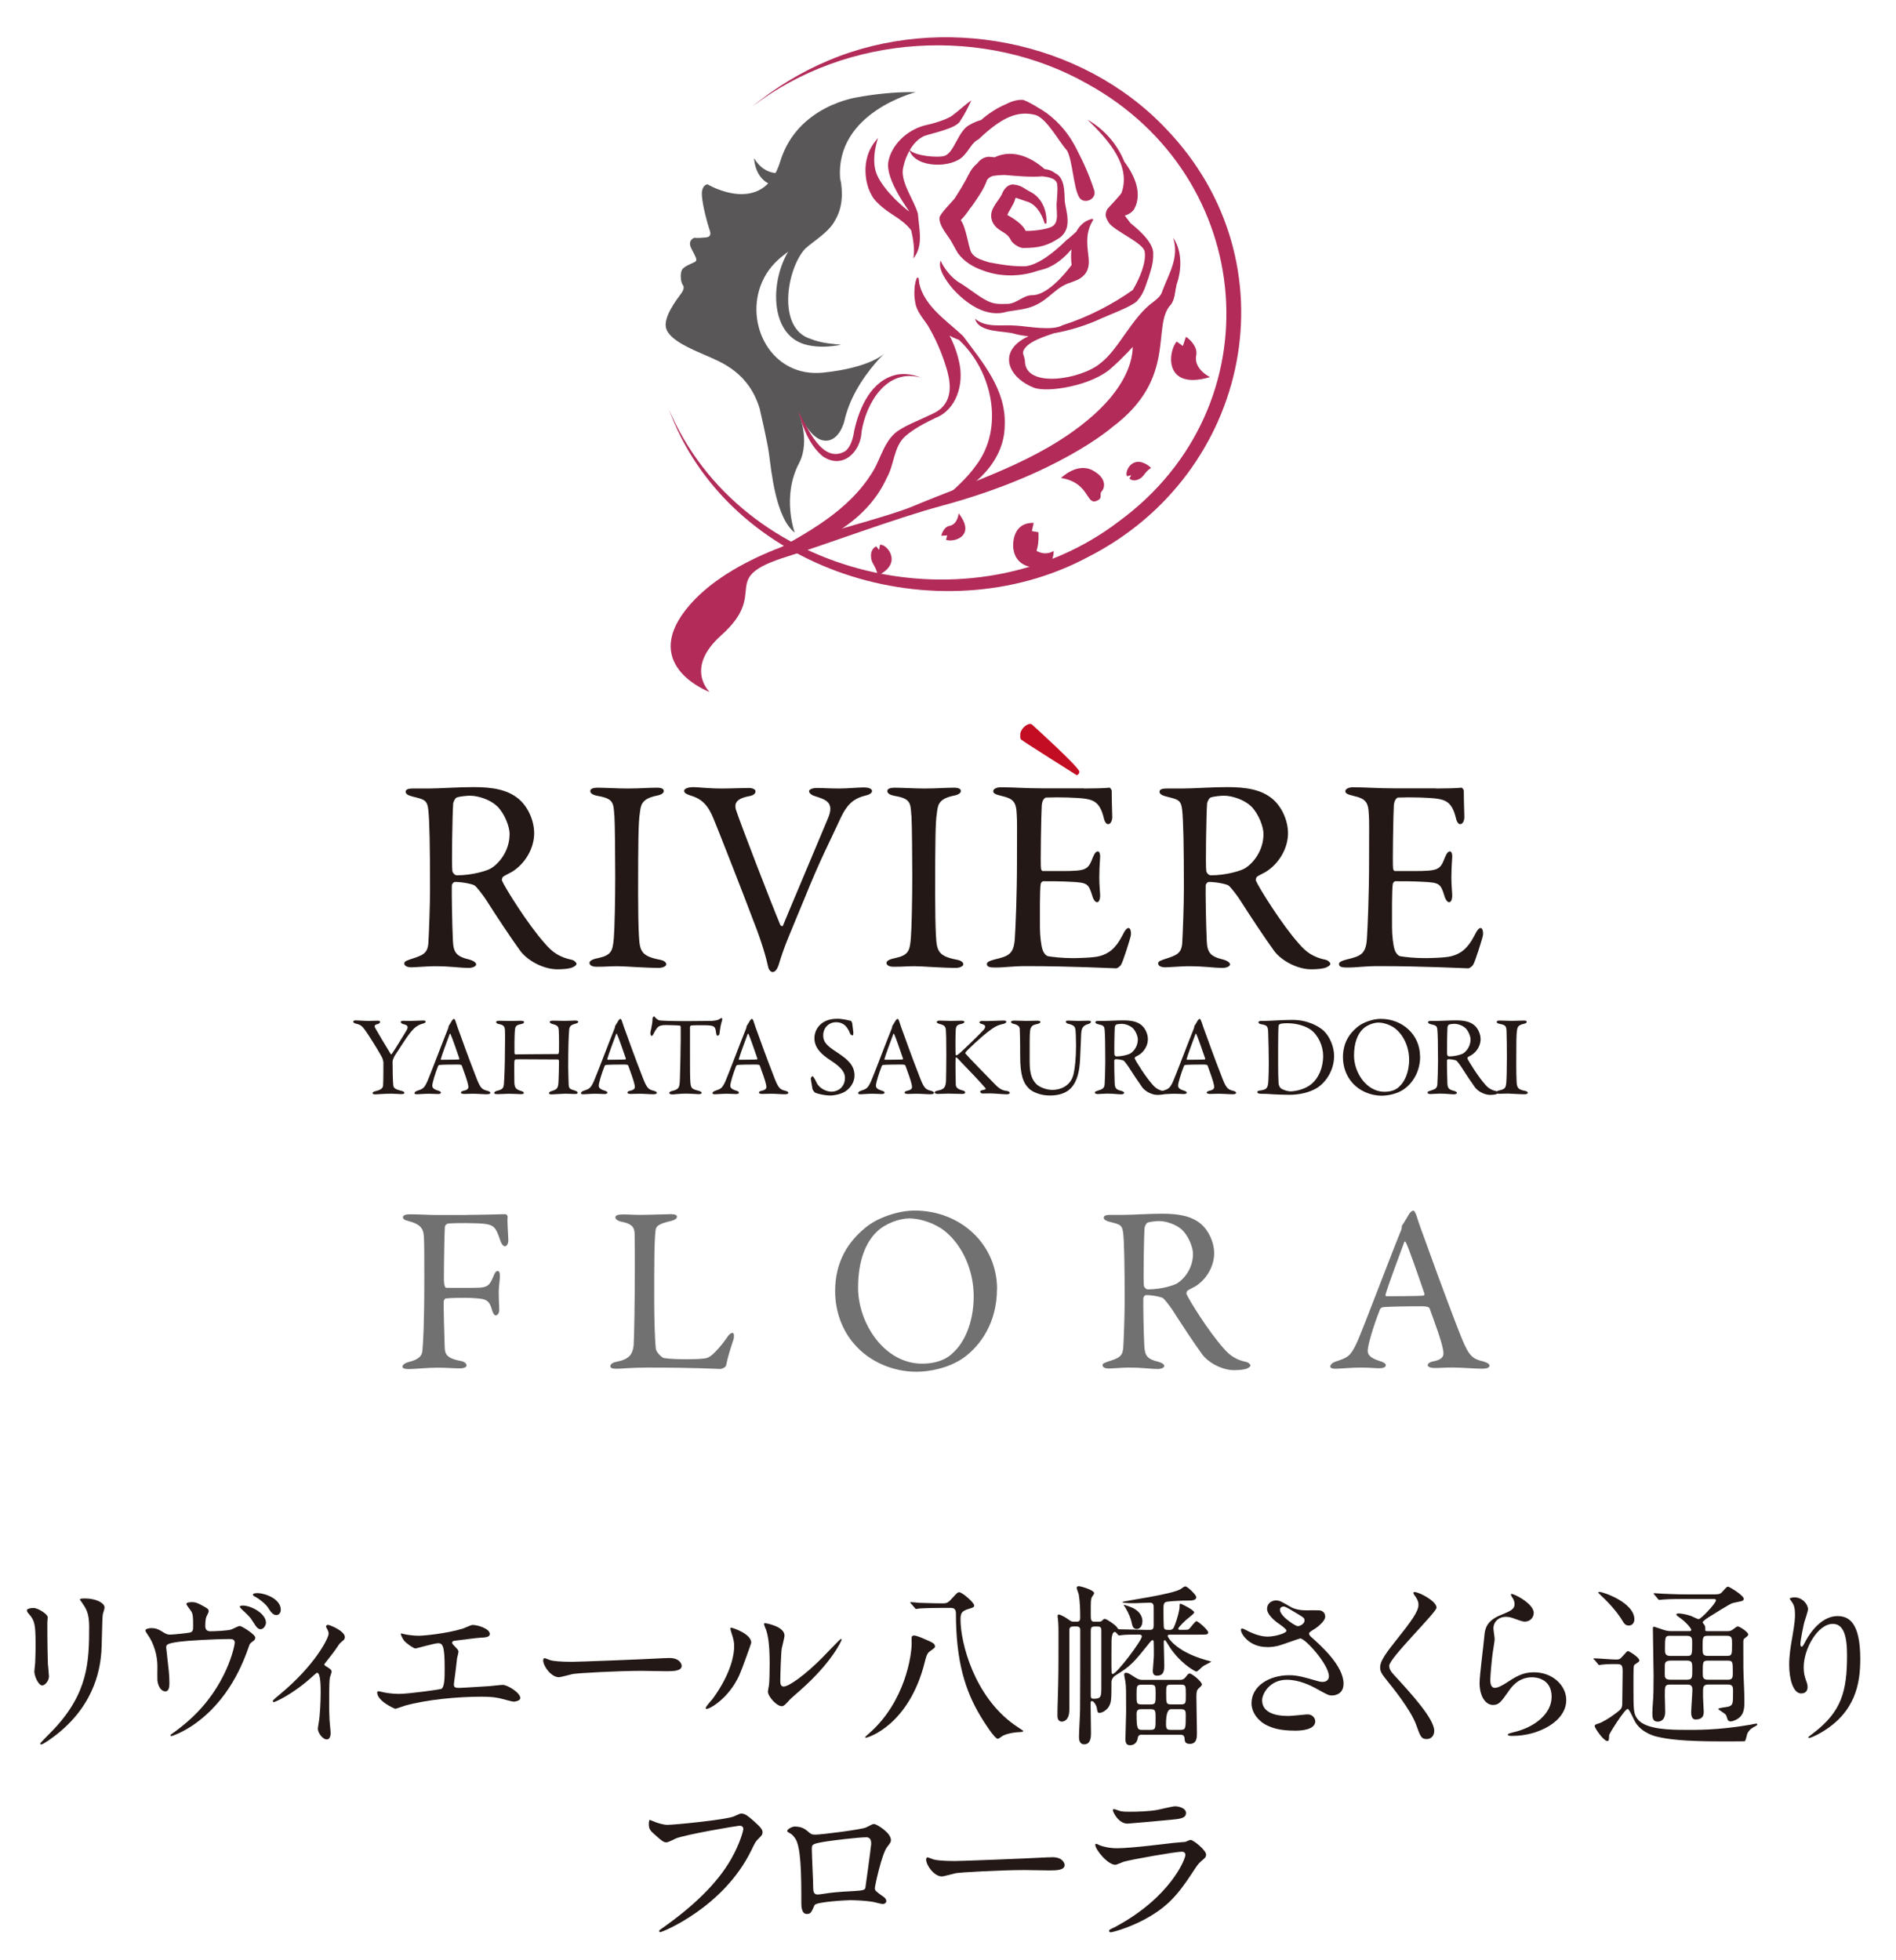 <?xml version="1.0" encoding="UTF-8"?><svg id="_レイヤー_2" xmlns="http://www.w3.org/2000/svg" xmlns:xlink="http://www.w3.org/1999/xlink" viewBox="0 0 351.26 363.02"><defs><style>.cls-1{fill:none;}.cls-2{clip-path:url(#clippath);}.cls-3{fill:#c30d23;}.cls-4{fill:#b22b59;}.cls-5{fill:#231815;}.cls-6{fill:#727171;}.cls-7{fill:#595757;}</style><clipPath id="clippath"><rect class="cls-1" width="351.26" height="363.02"/></clipPath></defs><g id="_レイヤー_2-2"><g class="cls-2"><g><g><g><path class="cls-4" d="m192.03,102.05c.04-.14.07-.26.11-.41.36-1.17.25-3.05.25-3.05l-1.22-.21.34-1.52c-3.98-.1-3.87,3.98-3.78,4.72.4,3.22,3.24,3.61,4.71,3.59.12,0,.23,0,.35-.01.14,0,.25-.02.34-.03-.03,0-.05,0-.08,0,.09,0,.17-.01.26-.03,1.96-.32,1.9-3.04,1.9-3.04-1.24.74-2.39.42-3.18-.02Z"/><path class="cls-4" d="m193.31,105.11s-.07.01-.18.02c.11,0,.18-.02.18-.02Z"/></g><path class="cls-4" d="m162.64,106.58s2.11-.84,2.49-2.51c.38-1.67-1.21-3.29-2.1-3.15l-.17.95-.51-.66s-1.03.34-.99,1.81c.05,1.48.88,1.62,1.26,3.56Z"/><path class="cls-4" d="m196.56,88.54s3-2.97,5.9-1.39c2.81,1.53,2.11,3.39,1.65,3.86-.46.46.1,1.15-.53,1.55-2.52,1.59-1.36-3.11-7.02-4.02Z"/><path class="cls-4" d="m213.25,86.66s-1.33-1.34-2.73-1.08c-1.4.26-2.11,2-1.72,2.63l.78-.18-.34.6s.59.68,1.7.16c1.11-.52.95-1.2,2.3-2.12Z"/><path class="cls-4" d="m177.6,95.08s-.13,2.06-1.73,2.34c-.91.16-1.39,1.35-1.47,1.82l1.08-.06-.21.82c1.35.51,5.68-.62,2.33-4.92Z"/><path class="cls-4" d="m224.17,69.85s-3.09-1.45-2.55-4.09c.31-1.5-1.23-2.97-1.91-3.37l-.57,1.7-1.14-.82c-1.6,1.77-2.49,9.14,6.18,6.58Z"/><path class="cls-7" d="m147.27,98.7c-3.58-2.8-4.35-11.35-4.82-14.77-.29-2.16-1.71-8.24-1.71-8.24-2.02-6.69-7.08-8.59-9.89-9.82-2.81-1.22-6.59-2.78-7.39-4.89-.77-2.04,1.9-5.48,2.69-6.55q.79-1.07.36-1.63c-.43-.57-.54-2.18-.14-2.85.41-.68,1.93-1.16,2.42-1.47.5-.32.05-.93-.72-2.47-.77-1.54.57-1.97.57-1.97,0,0,.42.1,2.13-.06.93-.08.97-.66.67-1.46-.29-.79-1.32-4.49-1.41-6.39-.09-1.9,1.04-1.99,1.04-1.99,0,0,10.31,6.18,13.48-4.24,3.17-10.42,14.36-11.89,14.36-11.89,0,0,5.44-1.09,10.73-.93,0,0-14.93,3.73-13.99,16.02.93,12.28-10.57,10.26-14.46,19.13-3.4,7.75,1.72,17.81,11.35,16.79,8.86-.93,11.35-3.58,11.35-3.58,0,0-3.08,2.84-5.38,7.1-.89,1.64-1.65,3.5-2.09,5.49,0,0-.93,3.89-3.73,3.58-2.8-.31-4.82-5.44-4.82-5.44,0,0,2.37,5.42.16,9.64-3.27,6.22-.78,12.91-.78,12.91Z"/><path class="cls-7" d="m155.67,33.08c.51,2.47.48,5.3-.95,7.72-1.17,2.25-3.94,3.79-5.57,5.29-3.42,3.73-5.24,14.76,1.01,16.68,1.78.73,3.74.92,5.67,1.09-1.98.38-4.02.52-6.03.1-8.12-1.55-7.15-14.42-2.21-19.39.92-.91,2.26-1.56,3.27-2.25,3.24-2,4.68-5.38,4.8-9.25h0Z"/><path class="cls-7" d="m145.25,31.99s-3.42.93-5.54-2.68c0,0,.07,4.63,4.3,5.17"/><path class="cls-4" d="m147.89,76.15c1.67,3.01,4.46,9.95,8.76,7.39.98-.83,1.42-2.4,1.61-3.77.95-4.3,3.18-9.38,7.92-10.38,1.52-.28,3.06,0,4.42.55-6.32-1.77-10.13,4.68-10.99,10.06-.12,3.56-3.42,7.12-7.23,4.5-2.53-2.2-3.62-5.27-4.48-8.35h0Z"/><path class="cls-4" d="m202.51,40.83c.04-.06.04-.15,0-.22-.01,0-.02.01-.03.02-.04-.06-.11-.1-.19-.08-1.36.34-2.28,1.22-2.88,2.35-.62.57-1.23,1.14-1.84,1.59-1.9,1.89-5.12,4.62-7.67,4.84-1.51.03-3.03-.12-4.54-.36-.79-.14-1.5-.25-2.14-.38-.62-.18-1.22-.39-1.8-.62-.73-.37-1.09-.61-1.48-1.21-.53-1.03-.97-4.73-1.95-5.98.6-.61,1.15-1.3,1.66-2.08.19-.26.39-.51.57-.74.97-1.42,2.05-2.9,2.65-4.62-.02-.02.44-.62,1.12-.75.65-.11,1.34-.16,2.06-.18,2.13.17,4.85.45,6.97.26.04,0,.09,0,.13,0,1.42.18,2.71.45,2.73,1.7.1.87-.05,1.9-.09,2.94-.22,1.62.59,3.83-.9,4.67-1.03.56-3.74.84-4.83.79-.02,0-.01,0-.03,0-.01-.02-.02-.05-.08-.11-.46-1.1-2.39-2.36-3.31-2.82.02-.42,1.19-1.93,1.43-2.94.03-.13.06-.21.08-.27.55.15,1.74.6,2.01.68,1.61.4,2.78,2.09,3.35,3.99.05.2.35.18.36-.03.1-2.02-.68-4.53-2.93-5.71-1.24-.6-1.62-1.26-3.32-1.39-1.16.07-1.72,1.08-2.04,1.88-.81,1.56-2.71,3.01-1.63,5.23,1.04,1.79,2.46,1.47,3.32,3.18.23.58,1.54,1.51,2.33,1.48,2.85-.02,4.47-.38,6.8-1.95,2.26-1.79,1.15-4.6.86-6.7-.07-1.79.03-4.4-1.83-5.24-.58-.47-1.41-.74-2.11-.72,0,0,.23.01.23.01-2.21-1.96-5.72-3.89-9.3-2.2-.34-.02-.68-.09-1.03-.1-.96.03-1.66.55-2.18,1.24-.64.52-1.2,1.21-1.62,2.18l.1-.29c-.38.82-.85,1.66-1.35,2.5-.43.72-.89,1.44-1.34,2.14-.43.56-2.75,2.84-2.78,3.55-.06,1.42,1.35,3.02,1.96,3.98.48.75.82,1.53,1.49,2.61,1.18,1.55,2.77,2.51,4.53,3.12.2.08.4.15.6.22.12.04.24.08.37.11,2.91.9,6.31.8,9.21-.23.51-.13,1.03-.25,1.51-.41,1.99-.75,3.49-2.06,4.78-3.57-.1,1.02-.08,2.03.03,2.9-1.23,1.66-4.58,5.66-7.32,5.59-1.6,0-2.8,1.5-4.44,1.61-2.06.06-2.79.04-4.28-.78-1.24-.65-3.46-2.42-4.67-3.11-1.6-.91-3.05-2.88-3.54-4.11-.66,1.49,1.22,4,2.19,5.15,2.46,2.75,6.27,5.51,10.1,4.29,1.59-.28,3.63-.42,5.14-1.14,2.64-1.14,3.97-3.45,6.58-4.23.8-.33,1.71-.48,2.68-1.53.85-1.01.81-2.35.67-3.43-.27-2.24-.52-4.34.81-6.54.02-.03.04-.05.06-.08Z"/><path class="cls-4" d="m217.33,44c1.19,3.63-.74,6.63-1.95,9.79-.27.95-.73,1.35-1.62,2.07-4,2.8-6.46,8.81-9.86,11.4-3.49,3-13.98,4.8-14.02-.39,0-.4-.33-1.23-.36-1.47.12-2.1,4.98-3.35,5.71-3.66,2.89-.51,6.08-1.46,9-2.84,1.02-.48,5.31-2.06,6.4-3.11,1.41-1.53,1.63-3.1,2.13-4.27.32-1.17.96-2.6.89-4.61.03-2.42-4.04-5.39-4.22-5.59l-.95-1.26c-.02-.05-.05-.1-.07-.16.33-.02,1.28-.47,1.7-1.15,1.6-2.88.1-6.25-1.82-8.81-1.29-3.22-3.73-6.02-6.83-7.77,4.04,3.85,8.1,8.62,6.32,13.55-.13.35-2.51,2.83-2.64,3.02-.64,1.21-.07,1.84.25,2.48,1.02,1.57,6.4,3.73,6.68,5.39.31,2-.88,4.85-2.2,7.1-3.68,2.64-8.47,5.11-12.98,6.52-2.02,1.14-6.43.2-8.78.08-2.36-.23-5.38.52-7.47-1.27.68,2.65,5.37,2.19,7.32,2.79.81.23,1.69.37,2.58.46-3.34,1.52-4.15,3.81-3.28,5.85.63,1.48,2.15,2.83,4.24,3.66,2.49,1,10.9-.33,14.51-3.73,4.11-3.64,7.18-7.77,10.91-11.69.79-1.13.69-2.44,1.03-3.59,1.02-2.81,1.08-6.36-.64-8.8Zm-11.46-5.87s.08-.06.13-.08c.12-.04.01,0-.13.08Zm1.31,2.82c.12-.05.22-.14.32-.22,0,0,0,.02.01.02-.24.18-.5.28-.34.19Z"/><path class="cls-4" d="m168.48,39.22c-.06-.23-4.55-6-3.89-9.34.6-3.02,3.32-5.7,6.62-6.62,1.27-.26,4.21-1.05,5.31-1.93,1.12-.83,2.21-1.88,3.44-2.75-.63,1.38-1.29,2.67-2.16,3.97-.87,1.29-5.05,2.1-6.59,2.65-1.12.5-2,1.46-2.67,2.62,1.16,1.11,5.23,1.42,6.39,1.07,1.9-.53,2.53-4.77,4.82-5.82.65-.38,1.32-.65,2.01-.84,1.37-1.19,2.91-2.22,4.56-2.91.89-.47,2.04-.89,3.13-.82.65.04,3.65,1.85,4.47,2.46,2.46,1.83,4.26,4.05,5.64,6.87,1.26,2.39,2.3,4.81,3.14,7.37.63,1.8-2.13,2.87-2.88,1.13-.93-1.77-1.13-6.58-2.12-8.41-1.6-1.82-3.72-5.89-5.84-6.62-3.35-.85-6.23.39-10.57,4.51-1.2.55-1.69,1.96-2.78,3.05-2.02,2.29-8.75,2.4-10.01-.95-.5.89-.9,1.87-1.12,2.9-.81,2.68,1.95,6.15,2.68,8.79.22,2.96,1.06,5.93-.85,8.28.3-1.62,0-3.44-.39-5.2-1.79-2.35-4.02-2.85-6.27-5.14-.78-.73-1.24-1.59-1.6-2.51,0,0-2.18-5.35,1.72-9.44,0,0-1.46,3.92-.19,6.81,1.36,3.11,5.4,6.45,6.03,6.81Z"/><path class="cls-4" d="m174.32,93.73c21.8-5.84,31.73-14.6,31.73-14.6,12.26-9.15,7.16-18.83,10.89-22.74.79-1.13.69-2.44,1.03-3.59,0,0-4.72,4.34-5.7,6.48-.97,2.14-2.53,3.7-2.53,3.7,0,0,1.7,6.57-8.18,14.79-9.34,7.79-21.23,11.31-32.48,16.03-5.11,2.14-19.97,5.76-25.57,8.02-5.67,2.29-12.4,5.9-16.51,11.19-8.18,10.51,4.48,15.18,4.48,15.18,0,0-4.74-4.37,2.14-10.51,9.15-8.18-.97-10.51,12.26-14.6,6.72-2.08,20.15-7.13,28.42-9.34Z"/><path class="cls-4" d="m170.18,51.51c.12,2.48.82,4.88,2.76,6.42,2.39,2.62,4.06,5.8,4.79,9.3.85,3.89-.48,8.67-4.47,10.21-1.87.89-4.05,2.03-5.56,3.38-2.17,1.97-1.97,5.14-3.41,7.69-3.91,8.65-13.48,13.23-22.25,14.71l-.1-.29c7.64-4.26,15.34-8.23,19.84-15.71,1.49-2.49,2.16-6.03,4.97-7.66,1.35-.84,2.74-1.4,4.09-2.02,1.35-.66,2.79-1.12,3.72-2.1,2-2.06,1.48-5.12.67-7.61-.81-2.61-1.96-5.25-3.4-7.63-.84-1.25-2.02-2.57-2.25-4.09-.33-1.61-.2-3.2.3-4.66l.3.05h0Z"/><path class="cls-4" d="m170.15,51.52c.46,4.79,4.98,7.65,8.24,10.69,3.66,4.94,8.03,9.95,7.75,16.56-.03,6.62-5.59,11.81-11.38,13.89,0,0-.12-.2-.12-.2,2.34-1.92,4.52-3.93,6.17-6.23,5.33-6.99,3.03-17.55-3.17-23.28-2.93-1.03-6.9-3.97-7.88-7.65-.36-1.26-.43-2.67.16-3.85l.22.07h0Z"/><path class="cls-4" d="m123.83,75.61c13.33,31.7,56.57,41.48,83.43,20.99,29.17-21.34,25.59-63.79-5.81-81.07-18.98-10.76-44.44-9.35-62.16,4.27,4.29-3.53,9.09-6.45,14.25-8.62,20.84-8.75,46.82-3.87,62.47,12.66,23.88,24.83,15.79,63.98-14.44,79.34-27.66,14.81-66.81,2.71-77.73-27.58h0Z"/></g><g><path class="cls-5" d="m6.25,297.86c.79,0,2.59,1.15,2.59,1.7,0,.16-.07.92-.07,1.08,0,3.8.07,6.74.1,7.53.03.39.2,2.03.2,2.36,0,.85-.75,1.67-1.24,1.67-.72,0-1.47-1.73-1.47-2.59,0-.26.16-1.37.16-1.64.07-1.47.07-2.75.07-3.34,0-3.67-.16-4.42-1.18-5.6-.26-.29-.43-.49-.43-.75,0-.23.52-.43,1.28-.43Zm9-.92c-.39-.52-.43-.59-.43-.65,0-.1,0-.2.95-.2,1.96,0,3.6.82,3.6,1.67,0,.29-.26.95-.33,1.31-.13.88-.16,5.79-.26,6.94-.2,2.32-.82,9.33-8.18,15.19-.95.75-2.59,1.93-2.95,1.93-.13,0-.2-.07-.2-.16,0-.13,2.13-2.23,2.52-2.65,6.32-6.74,6.55-12.44,6.55-18.98,0-2.55-.59-3.4-1.28-4.39Z"/><path class="cls-5" d="m35.06,302.44c.72-.16.72-.49.72-1.34,0-1.54-.03-2.06-.33-2.59-.13-.23-.92-1.18-.92-1.41,0-.29.75-.33.98-.33.52,0,.92.03,2.36.85.65.39.79.46.79.88,0,.16-.36.85-.43.98-.13.29-.2,1.05-.2,1.64,0,.56.13,1.05.95,1.05.75,0,3.21-.1,3.86-.33.23-.07,1.31-.65,1.57-.65.36,0,2.88,1.54,2.88,2.16,0,.33-.16.46-.36.62-.59.43-.65.49-.79.92-.98,2.78-3.6,10.15-10.57,14.79-1.87,1.24-3.6,1.9-3.83,1.9-.1,0-.16-.07-.16-.13s0-.13.23-.26c1.15-.79,2.23-1.67,3.27-2.59,7.04-6.28,8.41-13.91,8.41-14.3,0-.69-.56-.69-1.01-.69-2.88,0-7.69.29-9.23.49-2.46.33-2.46.59-2.46,1.11,0,.1.13,1.28.16,1.44.29,2.55.43,3.6.43,4.98,0,.62,0,1.67-.75,1.67-.82,0-1.37-1.01-1.47-2.06-.03-.39,0-1.64,0-2.62,0-1.96-.65-4.25-1.83-5.86-.13-.2-.39-.56-.39-.75,0-.26.59-.43,1.15-.43.69,0,1.24.2,1.8.56.82.52,1.08.65,1.6.65.59,0,3.04-.26,3.57-.36Zm14.21-1.83c0,.39-.39,1.18-.98,1.18-.52,0-.79-.36-1.54-1.57-.39-.65-.75-.98-1.93-2.09-.07-.07-.39-.36-.39-.52,0-.2.46-.2.56-.2,1.57,0,4.29,1.47,4.29,3.21Zm2.75-2.42c0,.52-.33.98-.82.98-.65,0-1.08-.65-1.54-1.37-.36-.59-1.47-1.54-2.45-2.06-.29-.13-.36-.29-.36-.36,0-.23.65-.33,1.18-.26,2.16.29,3.99,1.51,3.99,3.08Z"/><path class="cls-5" d="m60.2,308.53c.56.36,1.24.69,1.24,1.11,0,.16-.29.92-.33,1.11-.07.43-.13.95-.13,4.71,0,.85,0,1.9.07,3.14,0,.33.2,2,.2,2.36,0,.26,0,1.24-.72,1.24-.79,0-1.64-1.28-1.64-1.93,0-.13,0-.23.16-1.18.23-1.18.36-3.99.36-5.63,0-.82,0-3.6-.65-3.6-.1,0-.16.07-.69.52-3.83,3.53-7.14,4.91-7.33,4.91-.16,0-.2-.13-.2-.2,0-.16.98-.98,1.31-1.24,6.51-5.37,9.03-10.41,9.03-11.23,0-.2-.07-.49-.23-.79-.03-.07-.26-.46-.26-.52,0-.2.2-.33.36-.33.36,0,3.14,1.15,3.14,2.26,0,.26-.13.49-.26.59-.62.52-.69.56-1.01,1.05-.72,1.08-.92,1.31-2.55,3.4,0,.07.07.2.13.23Z"/><path class="cls-5" d="m74.77,302.67c.49.16,1.96.33,2.75.33.98,0,5.14-.39,8.18-1.31.29-.07,1.54-.69,1.83-.69,1.01,0,3.21.69,3.21,1.67,0,.62-.92.65-1.7.69-.75.03-4.09.49-4.78.56-.13,0-.49.07-.49.36,0,.16.13.33.29.49.79.82.88.92.88,1.18,0,.2-.23,1.05-.26,1.21-.13,1.31-.36,3.01-.56,4.52,0,.16-.03.29-.03.36,0,.49.23.62.98.62.65,0,4.78-.29,5.66-.33.39-.03,2.06-.23,2.42-.23.88,0,3.24,1.47,3.24,2.42,0,.59-1.11.69-1.21.69-.26,0-1.67-.39-2.06-.49-.72-.2-1.67-.43-3.96-.43-4.39,0-10.02.52-14.17,1.67-.29.07-1.51.56-1.77.56-.13,0-3.34-1.41-3.34-3.01,0-.13.07-.23.23-.23s.82.16.95.2c.65.13,1.77.29,2.85.29,1.87,0,7.59-.82,7.82-.92.65-.29.65-2.13.65-3.76,0-3.86-.26-4.71-1.18-4.71-.69,0-4.09.98-4.22.98-.33,0-1.64-.88-2.13-1.47-.33-.46-.69-1.18-.56-1.31.03-.03.43.07.46.1Z"/><path class="cls-5" d="m123.28,307.15c.2,0,.56-.03.72-.03,2,0,2.29,1.21,2.29,1.44,0,.92-1.34,1.01-2.72,1.01-.75,0-4.03-.07-4.68-.07-4.52,0-12.01.43-12.8.59-.39.07-2.16.59-2.55.59-1.41,0-2.91-2.03-2.91-3.14,0-.2.1-.39.26-.39s.95.36,1.11.39c.56.16,1.9.29,3.99.29,1.08,0,12.5-.43,17.28-.69Z"/><path class="cls-5" d="m136.96,310.33c-1.96,4.25-5.4,6.22-6.06,6.22-.13,0-.16-.1-.16-.16,0-.26,1.05-1.41,1.31-1.73,3.6-4.94,3.96-8.51,3.96-9.59,0-.85-.03-1.21-.56-2.81-.07-.23-.13-.43-.13-.59,0-.1.03-.16.16-.16.23,0,3.7,1.11,3.7,2.78,0,.1-1.67,4.81-2.23,6.06Zm5.3,3.04c0-.16.16-1.01.2-1.18.1-.62.13-3.21.13-4.03,0-3.99-.39-5.33-.62-6.15-.07-.16-.43-1.01-.43-1.18,0-.13.13-.16.2-.16.16,0,3.6.59,3.6,2.29,0,.39-.46,2.09-.52,2.45-.13.88-.26,4.84-.26,5.92,0,.43.03,1.08.62,1.08.98,0,3.99-2.16,7.14-5.33.56-.56,3.34-3.5,3.47-3.5.07,0,.13.07.13.13,0,.26-1.9,4.32-7.63,9.36-1.7,1.47-2.03,1.8-2.26,2.09-.56.62-.85.85-1.08.88-.95.16-2.68-1.77-2.68-2.68Z"/><path class="cls-5" d="m173.23,304.93c0,.26-.07.33-.92.92-.59.39-.75,1.08-1.01,2.13-2.91,11.52-10.41,13.91-10.93,13.91-.03,0-.07-.03-.07-.1s.07-.13.65-.65c6.81-5.92,7.95-14.66,7.95-16.69,0-.36-.03-1.01,0-1.21.07-.23.26-.29.49-.29.29,0,1.31.39,1.73.59,1.7.72,2.09.92,2.09,1.41Zm-4.45-7.86q-.13-.16-.13-.23c0-.07.07-.07.1-.07.23,0,1.24.1,1.47.13.39,0,2.62.1,4.39.1.92,0,1.05-.13,2.03-1.21.72-.79.82-.85,1.08-.85.52,0,2.75,1.9,2.75,2.42,0,.36-.1.39-1.08.69-1.24.39-1.44.79-1.44,1.96,0,4.29,2.52,14.17,9.95,19.47.26.2,1.64,1.08,1.64,1.11,0,.23-.07.23-.69.26-1.38.07-2.49.36-3.14.72-.13.07-.69.52-.85.52-.59,0-2.52-3.04-3.21-4.19-2.85-4.75-4.55-10.21-4.55-19.05,0-.98-.62-1.01-1.01-1.01h-1.54c-.79,0-3.01.03-4.12.1-.1,0-.59.1-.72.1-.1,0-.16-.1-.26-.23l-.65-.75Z"/><path class="cls-5" d="m198.8,301.29c-.66,0-.69.36-.69.85v14.53c0,2.03-1.05,2.23-1.38,2.23-.82,0-.82-.88-.82-1.11,0-.52,0-1.47.03-2,.16-5.27.16-6.09.16-13.42,0-.46,0-1.6-.1-2.42,0-.07-.07-.43-.07-.56s.03-.33.23-.33c.1,0,.79.2,1.96,1.05.39.29.49.29,1.31.29.69,0,.69-.39.69-.82,0-1.41-.03-2.81-.26-4.19-.03-.2-.39-1.08-.39-1.28s.16-.29.42-.29c.29,0,2.82.69,2.82,1.31,0,.13-.39.62-.43.72-.2.43-.2.69-.2,3.08,0,1.15,0,1.47.72,1.47h.69c.26,0,.49,0,.72-.23.26-.26.29-.29.49-.29.33,0,2,1.15,2.23,1.54.2.33.2.39.59.39.75,0,4.09.1,4.78.1h.56c.52,0,.88,0,.88-.82v-3.01c0-.75.03-1.21-.75-1.21-.43,0-2.36.1-2.78.1-.39,0-2.29,0-2.29-.2,0-.23,9.56-1.41,10.96-2.52.36-.26.52-.39.75-.39.33,0,2,1.54,2,2,0,.62-.98.62-1.47.62-1.15,0-2.75.07-3.86.2-.75.07-.75.59-.75,1.34,0,.46,0,3.34.1,3.57.13.33.49.33.95.33.62,0,.79-.16,1.11-1.05.42-1.11.82-2.62.82-3.21,0-.56,0-.59.16-.59.23,0,2.55,1.18,2.55,1.6,0,.2-.59.65-1.08,1.05-.49.36-1.87,1.7-1.87,1.96,0,.23.26.23.33.23,1.21,0,1.34,0,1.57-.1.29-.13,1.18-1.51,1.47-1.51s2.16,1.6,2.16,2.06c0,.43-.16.43-1.73.43h-5.24c-.29,0-.52,0-.52.29,0,.1,1.24,2.72,6.97,4.39.39.1,1.11.29,1.11.33s-1.31.69-1.54.85c-.2.13-.98.98-1.21.98-.29,0-3.31-1.7-5.3-5.07-.1-.2-.46-.75-.56-.75s-.2.07-.2.36c0,.69.1,3.73.1,4.35,0,1.24-.29,1.87-1.31,1.87-.29,0-.82,0-.82-.92,0-.16.2-2.36.2-2.81,0-.29,0-2.39-.03-2.59-.03-.1-.07-.26-.2-.26-.16,0-.39.26-.49.39-3.04,3.8-3.57,4.42-6.35,6.12-.56.33-.79.88-.79,1.28,0,2.85-.03,2.98-.13,3.6-.29,1.54-1.64,2.09-2.09,2.09-.36,0-.39-.26-.49-.92-.07-.46-.56-1.28-.92-1.28-.13,0-.23.03-.23.46,0,.88.07,4.71.07,5.5,0,.56,0,2.06-1.24,2.06-.98,0-.98-1.01-.98-1.47,0-.79.2-4.19.2-4.91.03-.95.03-11.32.03-12.7v-2.26c-.1-.49-.46-.49-.69-.49h-.65Zm4.03,0c-.69,0-.75.2-.75,1.01v11.75c0,.52.13.62.52.62,1.41,0,1.44-.36,1.44-2.32v-10.18c0-.52,0-.88-.69-.88h-.52Zm3.67,1.01c-.29,0-.43.52-.46.65-.13.49-.13.79-.13,3.63,0,1.38,0,2.91.03,3.17,0,.13.03.33.2.33.75,0,5.4-6.22,5.4-6.94,0-.36-.36-.36-.65-.36-.65,0-2.49,0-3.08.1-.07,0-.39.07-.46.07-.13,0-.16-.07-.52-.46-.07-.1-.16-.2-.33-.2Zm5.14-1.96c0,.92-.52,1.41-1.01,1.41-.75,0-.85-.59-1.01-1.34-.1-.46-.43-1.47-1.11-2.59-.29-.46-.33-.49-.33-.52,0-.13,1.47.43,1.77.59,1.57.82,1.7,1.96,1.7,2.45Zm0,20.98c-.65,0-.79.2-.88.72-.23,1.24-1.24,1.24-1.38,1.24-.56,0-.88-.23-.88-1.18,0-.72.13-4.22.13-5.04,0-3.8,0-4.61-.13-5.53-.03-.2-.23-1.15-.23-1.34,0-.23.1-.33.36-.33.33,0,.49.1,1.7.88.69.43.98.43,1.41.43h6.74c.46,0,.79,0,1.24-.59.29-.39.46-.59.66-.59.49,0,2.29,1.54,2.29,2.03,0,.2-.29.46-.66.79-.29.29-.36.65-.36,1.51,0,.95.1,5.63.1,6.71,0,.75,0,2-1.31,2-.92,0-.95-.49-.98-1.01-.03-.62-.46-.69-.82-.69h-7Zm1.41-5.6c1.05,0,1.05-.2,1.05-1.96,0-1.51,0-1.7-1.05-1.7h-1.44c-1.05,0-1.05.2-1.05,1.93,0,1.57,0,1.73,1.05,1.73h1.44Zm.03,4.71c1.01,0,1.01-.2,1.01-2.13,0-1.44,0-1.7-1.01-1.7h-1.51c-.52,0-1.01,0-1.01.88,0,2.95.23,2.95,1.11,2.95h1.41Zm3.89-3.83q-.95,0-.95,2.72c0,1.01.2,1.11.95,1.11h1.73c.95,0,.98-.23.98-2.65,0-.88-.07-1.18-.95-1.18h-1.77Zm0-4.55c-.92,0-.92.2-.92,1.57,0,1.9,0,2.09.92,2.09h1.77c.95,0,.95-.2.95-1.73,0-1.73,0-1.93-.95-1.93h-1.77Z"/><path class="cls-5" d="m234.71,305.09c-3.37,0-4.81-2.52-4.81-3.14,0-.16.03-.29.26-.29.13,0,.69.29,1.34.62,1.08.52,2.32.88,3.37.88,1.24,0,3.47-.59,3.47-1.11,0-.29-1.08-1.05-1.51-1.34-.88-.62-2.09-1.73-2.09-2.68,0-1.05.88-1.57,1.64-1.57.69,0,1.01.2,2.52,1.08.43.26,1.31.75,3.08.75.39,0,2.06-.03,2.42,0,1.11.1,1.11,1.08,1.11,1.18,0,.85-1.54,2.03-2,2.29-.88.56-.98.62-.98.85s.2.46.39.62c1.7,1.51,5.99,5.3,5.99,8.64,0,2.19-1.96,2.19-2.16,2.19-.59,0-.82-.13-2.78-1.21-1.24-.69-3.34-1.7-5.56-1.7-3.17,0-4.58,2.59-4.58,3.8,0,2.09,2.06,2.91,4.84,2.91.56,0,3.34-.29,3.4-.29,1.08-.1,1.6.72,1.6,1.28,0,1.73-3.14,1.73-3.73,1.73-2.72,0-4.16-.46-5.27-1.01-1.67-.82-2.81-2.46-2.81-4.06,0-3.24,3.34-5.2,6.97-5.2.79,0,1.74.07,3.54.59,2.03.59,2.23.65,2.68.65.36,0,1.15-.16,1.15-1.05,0-2.13-4.35-7-5.3-7-.2,0-3.47,1.21-4.16,1.38-.98.23-1.9.23-2.03.23Zm5.76-3.86c.2,0,1.21-.33,1.21-1.05,0-.43-.1-.52-1.15-1.15-2.16-1.31-2.42-1.44-2.78-1.44-.23,0-.62.16-.62.59,0,.79,1.18,1.73,1.44,1.93.46.36,1.47,1.11,1.9,1.11Z"/><path class="cls-5" d="m262.11,294.91c.79,0,4.03,1.67,4.03,2.88,0,.88-8.77,9.36-8.77,10.77,0,.56.26,1.05.98,1.8,2.91,3.17,7.36,7.99,7.36,10.24,0,1.08-.72,1.54-1.41,1.54-1.01,0-1.21-.62-1.9-2.55-1.01-2.88-4.58-7.23-5.43-8.28-1.01-1.24-1.28-1.73-1.28-2.42,0-.88.43-1.87,2.65-4.65,3.24-4.06,4.45-5.76,4.45-6.97,0-.69-.29-1.18-.82-1.9-.1-.16-.16-.29-.1-.39.03-.07.13-.07.23-.07Z"/><path class="cls-5" d="m284.14,298.81c0,.65-.52,1.57-1.67,1.57-.29,0-.46-.03-1.93-.56-.52-.2-1.05-.33-1.54-.33-1.34,0-2.32.92-2.32,2.16,0,.29.23,1.7.23,2s-.33,2.23-.39,2.68c-.16,1.21-.42,3.99-.42,4.81,0,.49.03,1.51.85,1.51.62,0,1.57-.59,1.9-.79,2-1.31,3.24-2.09,5.33-2.09,3.5,0,5.99,2.46,5.99,5.14,0,3.99-5.2,6.64-9.95,6.64-.43,0-.88,0-.88-.26,0-.16.72-.33.95-.39,4.09-.92,7.17-3.5,7.17-6.58,0-3.44-2.98-3.63-3.63-3.63-1.15,0-2.81.36-4.25,2.45-1.5,2.13-1.87,2.68-2.98,2.68-1.37,0-2.49-1.57-2.49-4.09,0-1.37.79-7.4.88-8.61.1-1.15.23-2.81,2.98-3.93,1.83-.75,2.62-1.08,2.62-2.03,0-.62-.23-.98-.56-1.47-.07-.13-.16-.33-.07-.43.23-.2,4.19,1.7,4.19,3.54Z"/><path class="cls-5" d="m295.37,307.48q-.16-.16-.16-.2c0-.07.07-.1.13-.1.59,0,3.44.23,4.09.23.59,0,.75-.13,1.21-.65.72-.82.82-.92.98-.92s2.09,1.15,2.09,1.73c0,.1-.03.16-.07.2-.1.13-.69.49-.82.59-.2.2-.2.56-.2,3.99,0,4.55,0,5.14.82,6.15,1.51,1.93,6.45,1.93,8.71,1.93,1.64,0,5.92.13,12.11-.95.16-.03.92-.2,1.11-.2.07,0,.2,0,.2.13,0,.03-.03.16-.26.29-.75.39-1.15.62-1.57,1.37-.1.2-.29,1.31-.49,1.47-.07.03-3.73.03-4.25.03-7.07,0-9.92-.39-11.91-.85-.46-.1-2.81-.65-4.09-2.65-.26-.39-1.15-2.52-1.44-2.52-.56,0-3.44,4.61-3.44,4.84-.03,1.01-.07,1.11-.36,1.11-.62,0-2.32-2.32-2.32-2.81,0-.23.36-.33.69-.43.62-.16,2.16-1.08,3.04-1.77,1.38-1.01,1.38-1.05,1.38-2.46,0-.75.07-4.65.07-5.5-.03-1.11-.2-1.28-1.11-1.28-.07,0-1.87-.03-2.75.1-.07,0-.39.07-.46.07-.13,0-.2-.07-.29-.23l-.62-.75Zm6.38-6.38c-.56,0-.82-.23-1.31-1.11-.07-.1-.95-1.6-3.08-3.73-.2-.2-1.28-1.21-1.28-1.24,0-.13.2-.13.29-.13.66,0,6.42,1.96,6.42,5.07,0,.52-.29,1.15-1.05,1.15Zm15.35-5.76c1.15,0,1.41,0,1.8-.29.16-.13.95-1.15,1.21-1.15.29,0,2.95,1.64,2.95,2.26,0,.23-.2.36-.43.43s-1.47.29-1.73.39c-.66.26-3.67,2.16-4.35,2.59-.16.1-1.11.72-1.11.95,0,.1.36.49.39.59.1.16.1.36.1.88,0,.16.16.16.62.16h3.34c.36,0,.72,0,1.08-.26.13-.07.75-.62.95-.62.42,0,1.96,1.08,1.96,1.47,0,.26-.26.43-.52.62-.39.26-.39.43-.39.98,0,4.55,0,5.04.1,7.33.1,2,.1,3.34.1,3.76,0,1.41-.29,2.26-1.08,2.85-.36.26-1.05.59-1.47.59-.36,0-.49-.23-.56-.36-.03-.1-.23-.75-.33-.88-.16-.23-1.41-.95-1.41-1.08,0-.2,1.64-.33,1.93-.43.82-.29.82-.52.82-2.88,0-.69,0-1.21-.98-1.21h-3.57c-.95,0-1.01.49-1.01,1.15v1.24c0,.36.13,2.19.13,2.62,0,.59-.07,1.47-1.54,1.47-.69,0-.79-.82-.79-1.34,0-.62.23-3.57.23-4.25,0-.88-.62-.88-.98-.88h-3.08c-1.05,0-1.05.26-1.05,2.03,0,.43.07,2.55.07,3.01,0,1.8-1.18,1.83-1.37,1.83-.95,0-1.01-.72-1.01-1.64,0-.33.07-1.57.1-1.87.1-1.28.13-2.29.13-5.04,0-1.21-.13-7.2-.13-8.58,0-.26,0-.46.2-.46.07,0,1.67.56,1.8.59.75.26,1.18.23,1.54.23h3.17c.2,0,.39,0,.39-.26,0-.23-.88-1.31-1.9-2.06-.72-.52-.85-.59-.85-.79,0-.16.33-.16.42-.16.33,0,1.24.1,2.29.46.2.07,1.18.59,1.41.59.46,0,3.21-2.95,3.21-3.47,0-.26-.2-.26-.62-.26h-5.04c-.79,0-2.98,0-4.12.1-.1,0-.59.07-.69.07-.13,0-.2-.07-.29-.2l-.62-.75q-.16-.16-.16-.23c0-.07.07-.07.13-.07.2,0,1.21.1,1.44.1.92.03,2.62.13,4.48.13h4.71Zm-7.66,12.27c-.29,0-.72.03-.92.39-.1.2-.1.36-.1,2.06,0,.56,0,1.08,1.01,1.08h3.08c1.01,0,1.01-.36,1.01-1.9,0-1.21,0-1.64-1.01-1.64h-3.08Zm-.03-4.61c-.95,0-.95.26-.95,2.59,0,.52,0,1.15.95,1.15h3.14c.95,0,.95-.23.95-2.52,0-.59,0-1.21-.95-1.21h-3.14Zm10.47,3.73c1.01,0,1.01-.2,1.01-2.19,0-1.11,0-1.54-1.01-1.54h-3.44c-1.01,0-1.01.29-1.01,2.09,0,1.28,0,1.64,1.01,1.64h3.44Zm.2,4.42c.95,0,.95-.49.95-1.28,0-2.03,0-2.26-.95-2.26h-3.67c-.95,0-.95.23-.95,2.19,0,.88,0,1.34.95,1.34h3.67Z"/><path class="cls-5" d="m339.56,300.8c-2.78,0-5.4,4.58-5.4,8.05,0,1.05.16,1.64.43,2.42.23.62.29.88.29,1.24,0,1.08-.88,1.18-1.18,1.18-1.51,0-2.23-2.72-2.23-5.3,0-1.67.26-3.4.59-5.2.46-2.68.49-3.4.49-4.19,0-1.15-.2-1.64-.43-2.03-.07-.13-.56-.79-.56-.85s.39-.23.88-.23c1.5,0,2.52,1.31,2.52,2.19,0,.39-.59,2.06-.69,2.42-.07.26-.72,3.24-.72,4.06,0,.1,0,.46.26.46.16,0,.36-.39.59-.82.36-.72,2.58-4.84,6.02-4.84,2.03,0,4.22,1.08,4.22,7.95,0,4.61-.92,9.85-7.13,13.55-1.31.79-2.23,1.08-2.36,1.08-.07,0-.13-.03-.13-.1,0-.1.07-.16.82-.72,5.37-4.06,6.35-7.85,6.35-14.53,0-3.6-.65-5.79-2.65-5.79Z"/><path class="cls-5" d="m120.91,337.31c.75.36,2.03.72,2.72.72,1.34,0,10.93-.95,12.34-1.57,1.01-.46,1.15-.52,1.37-.52.72,0,1.24.46,2.26,1.34,1.47,1.31,1.67,1.67,1.67,2.13,0,.43-.16.59-.75,1.18-.52.49-.65.75-1.28,2.06-5.14,10.67-16.56,15.25-16.89,15.25-.16,0-.23-.13-.23-.2,0-.13.1-.2.43-.43,5.69-3.99,10.31-8.31,12.93-12.96,1.6-2.81,2.23-5.2,2.23-5.53,0-.56-.56-.59-.72-.59-.36,0-9.88,1.6-11.78,2.36-.26.13-1.44.72-1.7.72-.43,0-.65,0-2.36-1.57-.62-.56-.95-.88-.95-1.83,0-.26.03-.43.1-.75.16,0,.36.1.62.2Z"/><path class="cls-5" d="m160.48,338.49c1.11-.56,1.21-.62,1.47-.62.39,0,3.11,1.57,3.11,2.98,0,.39-.13.52-.72,1.31-.98,1.24-2.26,7.2-2.26,7.59,0,.46.16.59,1.73,1.7.16.13.39.39.39.69,0,.39-.43.56-.62.56-.29,0-1.7-.39-2-.43-1.31-.2-3.08-.29-4.06-.29-.56,0-6.32.29-6.61.92-.62,1.38-.72,1.64-1.44,1.64-1.01,0-1.01-1.57-1.01-1.96,0-5.73-.07-10.57-1.18-12.11-.49-.65-.62-.72-1.31-1.11-.1-.07-.13-.13-.13-.2,0-.33.92-.82,1.38-.82,1.34,0,1.96.52,2.26.75.85.72.88.75,1.67.75.92,0,8.44-.92,9.33-1.34Zm-7,2.55c-3.08.49-3.08.56-3.08,1.51,0,1.01.26,6.12.26,7.27s.59,1.11.92,1.11c.23,0,1.41-.2,2.13-.29.46-.07,1.47-.16,2.42-.23,3.63-.2,4.03-.2,4.19-.69.03-.1,1.08-7.85,1.08-8.15,0-.36,0-1.24-.88-1.24-1.54,0-6.28.59-7.04.72Z"/><path class="cls-5" d="m194.23,344.05c.2,0,.56-.03.72-.03,2,0,2.29,1.21,2.29,1.44,0,.92-1.34,1.01-2.72,1.01-.75,0-4.03-.07-4.68-.07-4.52,0-12.01.43-12.8.59-.39.07-2.16.59-2.55.59-1.41,0-2.91-2.03-2.91-3.14,0-.2.1-.39.26-.39s.95.36,1.11.39c.56.16,1.9.29,3.99.29,1.08,0,12.5-.43,17.28-.69Z"/><path class="cls-5" d="m206.71,356.88c10.21-5.5,12.9-12.57,12.9-13.26,0-.39-.23-.62-.69-.62-1.11,0-9.33,1.44-10.77,1.87-.23.07-1.28.56-1.51.56-1.41,0-3.73-2.81-3.73-3.73,0-.1.1-.16.2-.16s.49.23.59.26c.62.26,1.87.56,3.24.56,2.68,0,9.2-.85,10.41-.98.07,0,2.23-.2,2.26-.2.16-.07.79-.36.95-.36.56,0,2.88,1.93,2.88,2.68,0,.49-.13.62-.88,1.24-.56.46-.88.95-1.77,2.32-2.59,3.93-4.62,6.38-9.23,8.74-2.91,1.47-5.5,2.13-5.79,2.13-.26,0-.29-.2-.29-.26s.03-.16.07-.2c.07-.07.98-.49,1.18-.59Zm.82-21.41c.52.13,1.28.13,1.74.13,1.54,0,3.7-.07,5.24-.36.49-.1,2.75-.65,3.21-.65.56,0,2,.29,2,1.24,0,1.01-1.15,1.11-3.04,1.28-.52.07-7.56.69-7.79.69-1.73,0-2.72-2.23-2.72-2.46,0-.16.07-.23.2-.23.2,0,.98.33,1.18.36Z"/></g><g><path class="cls-5" d="m94.81,161.52c-.26.15-1.23.61-1.59.87-.15.1-.31.56-.2.77.51,1.23,4.81,8.14,7.94,11.62,1.38,1.64,2.76,2.56,5.02,3.02.41.1.82.51.82.72,0,.31-.41.51-.72.67-.61.26-1.74.36-2.82.36-2.41,0-5.32-1.43-6.81-3.33-1.79-2.46-4.4-6.4-6.45-9.62-.72-1.08-1.74-2.35-2.05-2.56-.21-.21-2.1-.67-3.63-.67-.36,0-.61.46-.61.61-.05.87.05,7.37.2,10.34.1,2.15.67,2.87,3.07,3.43.87.26,1.23.61,1.23.87,0,.51-.97.67-1.23.67-2.15,0-3.12-.31-6.6-.31-.92,0-3.58.2-4.15.2-.67,0-1.33-.2-1.33-.72,0-.41.46-.51,1.13-.77,2.25-.72,3.17-1.02,3.33-2.97.1-1.59.31-7.01.31-10.08,0-7.88-.1-12.54-.31-14.54-.21-1.89-.67-2-2.97-2.56-.77-.2-1.23-.46-1.23-.87,0-.36.26-.61,1.38-.61h2.87c1.89,0,5.53-.26,8.29-.26,3.53,0,6.3.46,8.34,2.15,1.69,1.38,2.92,3.94,2.92,6.4,0,2.76-1.64,5.63-4.15,7.17Zm-2.71-12.18c-1.23-1.18-3.43-1.95-5.07-1.95-.26,0-1.89.1-2.46.36-.26.1-.61.87-.61,1.08-.15,1.79-.31,11.67-.15,12.54.1.41.51.77.82.77,2.97,0,5.68-.87,6.4-1.33,1.38-.87,3.38-3.12,3.38-6.35,0-1.23-.82-3.63-2.3-5.12Z"/><path class="cls-5" d="m113.81,151.07c-.15-2.35-.15-3.12-3.02-3.63-1.13-.2-1.43-.56-1.43-.92,0-.41.56-.61,1.28-.61,1.33,0,3.89.15,5.58.15,2.51,0,3.69-.15,5.48-.15.82,0,1.28.2,1.28.61s-.51.72-1.33.87c-2.97.61-2.92,1.89-3.12,3.28-.26,1.69-.31,5.02-.31,15.05,0,2.82.05,5.99.15,7.63.15,2.76.41,3.74,3.74,4.4.92.15,1.33.51,1.33.87,0,.41-.77.67-1.38.67-2.61,0-6.25-.31-7.63-.31-1.54,0-2,.1-3.89.1-.97,0-1.33-.36-1.33-.72s.51-.67,1.54-.87c2.56-.56,2.76-1.33,2.97-3.74.15-1.79.26-7.12.26-11.47,0-3.17-.05-9.52-.15-11.21Z"/><path class="cls-5" d="m128.29,145.8c1.02,0,2.87.26,5.38.26,1.79,0,3.89-.1,5.07-.1.67,0,1.23.26,1.23.61s-.26.77-1.23.92c-2.71.51-2.61,1.64-2.41,2.46.87,2.66,6.4,17,8.24,21.4.1.1.36.41.51.05.41-1.08,5.99-14.23,8.29-19.76,1.23-2.87-.15-3.48-2.35-4.15-.72-.2-1.13-.61-1.13-.92,0-.36.67-.61,1.48-.61,1.18,0,2.35.1,4.1.1,1.48,0,3.53-.2,4.61-.2.72,0,1.48.2,1.48.67,0,.41-.61.72-1.33.87-2.25.56-3.38,1.79-4.45,4.04-2.35,5.12-3.63,7.32-6.76,15.05-2.97,7.22-3.63,8.5-4.81,12.39-.21.56-.56,1.18-1.08,1.18-.31,0-.72-.41-.82-.97-.31-1.48-1.18-4.61-2.66-8.34-1.74-4.66-6.6-17.05-7.37-18.89-1.02-2.56-2.1-3.84-4.35-4.5-.61-.21-1.18-.41-1.18-.87,0-.41.77-.67,1.54-.67Z"/><path class="cls-5" d="m168.84,151.07c-.15-2.35-.15-3.12-3.02-3.63-1.13-.2-1.43-.56-1.43-.92,0-.41.56-.61,1.28-.61,1.33,0,3.89.15,5.58.15,2.51,0,3.69-.15,5.48-.15.82,0,1.28.2,1.28.61s-.51.72-1.33.87c-2.97.61-2.92,1.89-3.12,3.28-.26,1.69-.31,5.02-.31,15.05,0,2.82.05,5.99.15,7.63.15,2.76.41,3.74,3.74,4.4.92.15,1.33.51,1.33.87,0,.41-.77.67-1.38.67-2.61,0-6.25-.31-7.63-.31-1.54,0-2,.1-3.89.1-.97,0-1.33-.36-1.33-.72s.51-.67,1.54-.87c2.56-.56,2.76-1.33,2.97-3.74.15-1.79.26-7.12.26-11.47,0-3.17-.05-9.52-.15-11.21Z"/><path class="cls-5" d="m200.79,146.06c1.69,0,3.94-.05,4.71-.15.15-.05.41.31.46.56,0,2.35.1,3.84.1,4.86,0,.72-.31,1.33-.77,1.33s-.72-.72-.82-1.23c-.67-2.71-1.79-3.23-3.43-3.48-1.33-.21-5.02-.31-7.27-.21-.1,0-.67.26-.77,1.43-.1,1.28-.26,10.9-.15,11.67.05.21.1.51.36.51h3.33c4.81,0,5.02-.21,5.94-2.56.31-.77.61-1.08.92-1.08.36,0,.46.72.41,1.13-.1,1.43-.15,2.46-.15,3.69,0,1.38.1,2.1.15,3.12.05.92-.21,1.48-.56,1.48s-.72-.56-.87-1.13c-.72-2.35-.92-2.51-4.04-2.66-1.64-.1-3.69-.1-5.07-.1-.21,0-.46.36-.46.46-.2,1.07-.15,5.84-.15,8.04,0,1.48.21,3.43.51,4.25.21.61.61,1.02.97,1.13.87.15,2.61.36,4.66.36.61,0,3.74-.05,4.86-.36,1.64-.41,3.02-1.38,4.25-3.79.56-1.13.87-1.43,1.18-1.43.36,0,.51.82.41,1.38-.05.41-1.48,5.02-1.84,5.48-.15.2-.61.61-.87.61-.56,0-8.29-.41-16.64-.41-2.71,0-3.84.26-5.78.26-.97,0-1.54-.1-1.54-.67,0-.36.61-.61,1.43-.82,2.56-.61,3.53-.97,3.74-3.74.15-2.15.41-8.19.41-14.54s.05-7.17-.05-8.65c-.1-2.25-.61-2.87-2.87-3.38-1.08-.26-1.48-.46-1.48-.87,0-.46.72-.72,1.43-.72,2.41,0,4.4.2,7.83.2h7.53Z"/><path class="cls-5" d="m234.48,161.52c-.26.15-1.23.61-1.59.87-.15.1-.31.56-.2.77.51,1.23,4.81,8.14,7.93,11.62,1.38,1.64,2.76,2.56,5.02,3.02.41.1.82.51.82.72,0,.31-.41.51-.72.67-.61.26-1.74.36-2.82.36-2.41,0-5.32-1.43-6.81-3.33-1.79-2.46-4.4-6.4-6.45-9.62-.72-1.08-1.74-2.35-2.05-2.56-.21-.21-2.1-.67-3.63-.67-.36,0-.61.46-.61.61-.05.87.05,7.37.2,10.34.1,2.15.67,2.87,3.07,3.43.87.26,1.23.61,1.23.87,0,.51-.97.67-1.23.67-2.15,0-3.12-.31-6.6-.31-.92,0-3.58.2-4.15.2-.67,0-1.33-.2-1.33-.72,0-.41.46-.51,1.13-.77,2.25-.72,3.17-1.02,3.33-2.97.1-1.59.31-7.01.31-10.08,0-7.88-.1-12.54-.31-14.54-.21-1.89-.67-2-2.97-2.56-.77-.2-1.23-.46-1.23-.87,0-.36.26-.61,1.38-.61h2.87c1.89,0,5.53-.26,8.29-.26,3.53,0,6.3.46,8.34,2.15,1.69,1.38,2.92,3.94,2.92,6.4,0,2.76-1.64,5.63-4.15,7.17Zm-2.71-12.18c-1.23-1.18-3.43-1.95-5.07-1.95-.26,0-1.89.1-2.46.36-.26.1-.61.87-.61,1.08-.15,1.79-.31,11.67-.15,12.54.1.41.51.77.82.77,2.97,0,5.68-.87,6.4-1.33,1.38-.87,3.38-3.12,3.38-6.35,0-1.23-.82-3.63-2.3-5.12Z"/><path class="cls-5" d="m266.02,146.06c1.69,0,3.94-.05,4.71-.15.15-.05.41.31.46.56,0,2.35.1,3.84.1,4.86,0,.72-.31,1.33-.77,1.33s-.72-.72-.82-1.23c-.67-2.71-1.79-3.23-3.43-3.48-1.33-.21-5.02-.31-7.27-.21-.1,0-.67.26-.77,1.43-.1,1.28-.26,10.9-.15,11.67.05.21.1.51.36.51h3.33c4.81,0,5.02-.21,5.94-2.56.31-.77.61-1.08.92-1.08.36,0,.46.72.41,1.13-.1,1.43-.15,2.46-.15,3.69,0,1.38.1,2.1.15,3.12.05.92-.21,1.48-.56,1.48s-.72-.56-.87-1.13c-.72-2.35-.92-2.51-4.04-2.66-1.64-.1-3.69-.1-5.07-.1-.21,0-.46.36-.46.46-.2,1.07-.15,5.84-.15,8.04,0,1.48.21,3.43.51,4.25.21.61.61,1.02.97,1.13.87.15,2.61.36,4.66.36.61,0,3.74-.05,4.86-.36,1.64-.41,3.02-1.38,4.25-3.79.56-1.13.87-1.43,1.18-1.43.36,0,.51.82.41,1.38-.05.41-1.48,5.02-1.84,5.48-.15.2-.61.61-.87.61-.56,0-8.29-.41-16.64-.41-2.71,0-3.84.26-5.78.26-.97,0-1.54-.1-1.54-.67,0-.36.61-.61,1.43-.82,2.56-.61,3.53-.97,3.74-3.74.15-2.15.41-8.19.41-14.54s.05-7.17-.05-8.65c-.1-2.25-.61-2.87-2.87-3.38-1.08-.26-1.48-.46-1.48-.87,0-.46.72-.72,1.43-.72,2.41,0,4.4.2,7.83.2h7.53Z"/><path class="cls-5" d="m65.98,189.01c.31,0,1.4.1,2.39.1.59,0,.75-.04,1.59-.04.34,0,.46.1.46.23,0,.15-.15.31-.46.4-.75.17-.61.42-.31.96.25.48,1.8,3.06,2.74,4.59.04.06.17.04.21-.04.59-.84,2.18-3.46,2.7-4.32.44-.75.21-1.01-.61-1.19-.31-.08-.44-.27-.44-.42s.25-.19.48-.19c.54,0,.88.02,1.36.02.77,0,1.99-.08,2.33-.08.23,0,.44.08.44.21,0,.17-.19.27-.54.38-.98.25-1.59.78-2.28,1.63-.98,1.24-2.07,3.08-2.79,4.11-.23.34-.52,1.01-.52,1.28,0,1.17.04,3.77.13,4.44.08.44.31.69,1.49.98.42.1.57.23.57.38,0,.17-.21.23-.63.23-.31,0-1.34-.08-1.82-.08-1.26,0-2.62.13-2.93.13-.36,0-.52-.1-.52-.23s.15-.29.59-.38c1.13-.25,1.34-.71,1.36-1.01.06-.86.06-3.12.06-4.34,0-.1-.13-.59-.19-.75-.36-.75-1.66-2.87-2.66-4.4-.98-1.47-1.24-1.76-2.16-1.97-.4-.08-.59-.25-.59-.4s.21-.23.57-.23Z"/><path class="cls-5" d="m84.43,189.28c.17.57.52,1.51.92,2.6,1.09,3.06,2.66,7.21,3.02,8.07.69,1.72,1.03,1.89,1.97,2.12.33.1.5.21.5.36s-.15.27-.67.27c-.69,0-1.72-.1-2.64-.1-.67,0-.96.04-1.49.04s-.65-.15-.65-.25.13-.27.5-.34c1.01-.21.92-.63.84-1.07-.17-.86-.69-2.24-1.17-3.58-.02-.08-.1-.21-.71-.21-1.15,0-3,.02-3.44.08-.08,0-.19.1-.23.17-.54,1.36-1.09,3.14-1.09,3.67,0,.25.08.61,1.03.9.36.1.57.23.57.38,0,.21-.31.27-.59.27-.36,0-.88-.06-1.65-.06s-1.86.1-2.18.1c-.38,0-.48-.08-.48-.21s.15-.31.46-.42c1.05-.36,1.32-.42,1.93-1.78.48-1.07,2.87-7.4,3.79-9.66.08-.17.13-.34.13-.44,0-.06,0-.1.04-.17.19-.25.48-.8.63-1.03.15-.17.23-.25.34-.25.08,0,.17.08.33.54Zm.67,6.79c-.36-1.07-1.45-4.21-1.63-4.5-.06-.13-.1-.15-.17,0-.38,1.01-1.47,3.94-1.63,4.59-.02.08.02.15.1.15.84-.02,2.58,0,3.27-.06.02,0,.08-.1.06-.17Z"/><path class="cls-5" d="m95.54,195.31c1.24,0,4.09-.06,7.79-.06.13,0,.19-.13.23-.54.02-.27.02-3.02-.04-3.83-.06-.77-.21-.94-1.15-1.19-.29-.08-.52-.21-.52-.4,0-.15.21-.23.65-.23.27,0,1.61.04,2.14.04.71,0,1.68-.06,1.91-.06.33,0,.59.08.59.25,0,.1-.17.25-.61.36-.88.21-1.05.59-1.09,1.19-.1,1.07-.17,3.35-.17,6.91,0,.92.08,2.79.08,3.1.04.82.25.9,1.19,1.17.29.1.48.25.48.4,0,.17-.19.23-.59.23-.33,0-1.09-.06-1.74-.06-.46,0-2.03.13-2.45.13-.31,0-.52-.04-.52-.23s.23-.31.46-.38c1.13-.33,1.24-.57,1.3-2.05.04-.88.08-2.33.08-3.37,0-.38-.08-.44-.25-.44-3.25,0-7.37-.06-7.79-.02-.06,0-.23.19-.23.36-.04.54,0,3.23,0,3.83.02.98.25,1.36,1.13,1.63.46.13.61.21.63.42.02.17-.33.21-.61.21-.15,0-1.42-.08-2.18-.08-.48,0-1.36.08-2.07.08-.46,0-.63-.08-.63-.21,0-.21.25-.34.48-.4,1.07-.27,1.24-.48,1.32-1.3.06-.86.19-3.23.19-6.64,0-.38.04-2.3,0-3.23-.04-.71-.17-1.01-1.05-1.19-.44-.08-.59-.23-.59-.4,0-.15.27-.23.61-.23.59,0,1.36.04,1.91.04.88,0,1.51-.04,1.99-.04.44,0,.67.1.67.23,0,.21-.17.31-.61.4-.98.19-1.05.5-1.11,1.38-.06.69-.08,3.46-.06,3.81.02.4.08.42.23.42Z"/><path class="cls-5" d="m115.27,189.28c.17.57.52,1.51.92,2.6,1.09,3.06,2.66,7.21,3.02,8.07.69,1.72,1.03,1.89,1.97,2.12.33.1.5.21.5.36s-.15.27-.67.27c-.69,0-1.72-.1-2.64-.1-.67,0-.96.04-1.49.04s-.65-.15-.65-.25.13-.27.5-.34c1.01-.21.92-.63.84-1.07-.17-.86-.69-2.24-1.17-3.58-.02-.08-.1-.21-.71-.21-1.15,0-3,.02-3.44.08-.08,0-.19.1-.23.17-.54,1.36-1.09,3.14-1.09,3.67,0,.25.08.61,1.03.9.36.1.57.23.57.38,0,.21-.31.27-.59.27-.36,0-.88-.06-1.65-.06s-1.86.1-2.18.1c-.38,0-.48-.08-.48-.21s.15-.31.46-.42c1.05-.36,1.32-.42,1.93-1.78.48-1.07,2.87-7.4,3.79-9.66.08-.17.13-.34.13-.44,0-.06,0-.1.04-.17.19-.25.48-.8.63-1.03.15-.17.23-.25.34-.25.08,0,.17.08.33.54Zm.67,6.79c-.36-1.07-1.45-4.21-1.63-4.5-.06-.13-.1-.15-.17,0-.38,1.01-1.47,3.94-1.63,4.59-.02.08.02.15.1.15.84-.02,2.58,0,3.27-.06.02,0,.08-.1.06-.17Z"/><path class="cls-5" d="m131.97,189.09c.75-.04,1.13-.17,1.42-.38.15-.08.21-.13.29-.13.1,0,.19.19.08.48-.21.65-.33,1.3-.46,2.39-.02.19-.19.4-.36.4-.15,0-.23-.15-.29-.67-.13-1.09-.4-1.19-1.7-1.26-.36-.02-2.68-.02-2.93.04-.1.02-.19.23-.19.27v5.13c0,2.43,0,4.42.08,5.2.1.94.21,1.19,1.51,1.49.27.06.57.23.57.38,0,.23-.38.25-.59.25-.17,0-1.47-.1-2.39-.1-1.05,0-2.12.15-2.39.15-.42,0-.63-.13-.63-.25,0-.15.21-.31.4-.36,1.47-.33,1.51-.69,1.57-2.26.04-1.24.15-5.51.15-7.12v-2.49c0-.17-.1-.27-.17-.27-.42-.06-2.26-.1-2.6-.1-.8,0-1.24.13-1.55.48-.08.06-.33.4-.69,1.09-.19.44-.31.42-.4.42-.13,0-.21-.27-.21-.48,0-.4.4-1.53.4-2.77,0-.15.19-.34.31-.34.1,0,.1.15.33.34.06.06.4.38.71.4.54.06,2.22.13,4.9.13,1.09,0,3.94-.02,4.8-.04Z"/><path class="cls-5" d="m139.64,189.28c.17.57.52,1.51.92,2.6,1.09,3.06,2.66,7.21,3.02,8.07.69,1.72,1.03,1.89,1.97,2.12.33.1.5.21.5.36s-.15.27-.67.27c-.69,0-1.72-.1-2.64-.1-.67,0-.96.04-1.49.04s-.65-.15-.65-.25.13-.27.5-.34c1.01-.21.92-.63.84-1.07-.17-.86-.69-2.24-1.17-3.58-.02-.08-.1-.21-.71-.21-1.15,0-3,.02-3.44.08-.08,0-.19.1-.23.17-.54,1.36-1.09,3.14-1.09,3.67,0,.25.08.61,1.03.9.36.1.57.23.57.38,0,.21-.31.27-.59.27-.36,0-.88-.06-1.65-.06s-1.86.1-2.18.1c-.38,0-.48-.08-.48-.21s.15-.31.46-.42c1.05-.36,1.32-.42,1.93-1.78.48-1.07,2.87-7.4,3.79-9.66.08-.17.13-.34.13-.44,0-.06,0-.1.04-.17.19-.25.48-.8.63-1.03.15-.17.23-.25.34-.25.08,0,.17.08.33.54Zm.67,6.79c-.36-1.07-1.45-4.21-1.63-4.5-.06-.13-.1-.15-.17,0-.38,1.01-1.47,3.94-1.63,4.59-.02.08.02.15.1.15.84-.02,2.58,0,3.27-.06.02,0,.08-.1.06-.17Z"/><path class="cls-5" d="m157.63,189.11c.13.04.25.36.25.4.04.4.21,1.61.21,1.7,0,.36,0,.57-.15.57-.17,0-.42-.15-.5-.44-.25-.75-.82-1.38-1.03-1.51-.38-.29-.88-.48-1.49-.48-1.4,0-2.41,1.05-2.41,2.45,0,1.49,1.07,2.14,2.91,3.37,1.61,1.09,2.89,2.18,2.89,4.06,0,1.05-.59,2.22-1.72,2.95-.67.44-1.91.75-2.85.75-.67,0-2.09-.23-2.74-.54-.21-.13-.48-.59-.48-.67-.1-.71-.31-1.63-.31-1.97,0-.08.21-.4.29-.4.17,0,.48.54.78,1.19.54,1.15,1.93,1.68,2.72,1.68,1.45,0,2.54-1.03,2.54-2.54,0-.88-.42-1.82-2.62-3.23-1.78-1.15-3.04-2.37-3.04-4.15,0-.98.44-1.93,1.15-2.56.65-.59,1.63-1.03,3.1-1.03,1.03,0,2.12.31,2.49.38Z"/><path class="cls-5" d="m166.62,189.28c.17.57.52,1.51.92,2.6,1.09,3.06,2.66,7.21,3.02,8.07.69,1.72,1.03,1.89,1.97,2.12.33.1.5.21.5.36s-.15.27-.67.27c-.69,0-1.72-.1-2.64-.1-.67,0-.96.04-1.49.04s-.65-.15-.65-.25.13-.27.5-.34c1.01-.21.92-.63.84-1.07-.17-.86-.69-2.24-1.17-3.58-.02-.08-.1-.21-.71-.21-1.15,0-3,.02-3.44.08-.08,0-.19.1-.23.17-.54,1.36-1.09,3.14-1.09,3.67,0,.25.08.61,1.03.9.36.1.57.23.57.38,0,.21-.31.27-.59.27-.36,0-.88-.06-1.65-.06s-1.86.1-2.18.1c-.38,0-.48-.08-.48-.21s.15-.31.46-.42c1.05-.36,1.32-.42,1.93-1.78.48-1.07,2.87-7.4,3.79-9.66.08-.17.13-.34.13-.44,0-.06,0-.1.04-.17.19-.25.48-.8.63-1.03.15-.17.23-.25.34-.25.08,0,.17.08.33.54Zm.67,6.79c-.36-1.07-1.45-4.21-1.63-4.5-.06-.13-.1-.15-.17,0-.38,1.01-1.47,3.94-1.63,4.59-.02.08.02.15.1.15.84-.02,2.58,0,3.27-.06.02,0,.08-.1.06-.17Z"/><path class="cls-5" d="m174.1,189.05c.5,0,1.38.06,2.05.06.63,0,1.45-.04,1.95-.04.36,0,.57.06.57.25,0,.17-.27.27-.61.36-.71.15-.96.33-1,1.15-.06.8-.06,4.21-.02,4.5.02.08.06.15.15.15s.29-.15.31-.15c.67-.5,4.02-3.77,4.67-4.5.54-.61.46-.94-.23-1.13-.25-.08-.48-.15-.48-.31,0-.19.23-.27.54-.27.4,0,.42.02.8.02.5,0,2.51-.1,3.1-.1.38,0,.54.08.54.25,0,.13-.25.29-.57.38-1.19.25-1.7.59-3.04,1.61-.99.77-3.71,3.27-3.96,3.67-.04.13-.06.15,0,.21.46.59,4.02,4.21,5.59,5.82.96.96,1.45,1.01,2.2,1.13.23.06.42.21.42.29,0,.21-.29.31-.52.31-.57,0-2.49-.17-3.06-.17-.75,0-.98.02-1.47.02-.29,0-.44-.23-.44-.38,0-.1.08-.19.9-.36.08-.02.15-.15.11-.21-.63-.8-3.44-3.75-4.53-4.86-.57-.61-.78-.88-.94-.88-.1,0-.08.27-.1.44-.04.4.02,3.79.04,4.57.02.54.31.86,1.26,1.11.38.08.48.23.48.38,0,.17-.21.27-.54.27-.46,0-1.93-.06-2.58-.06s-1.36.06-2.03.06c-.23,0-.5-.13-.5-.27,0-.19.17-.25.61-.36,1.03-.21,1.42-.5,1.49-1.74.02-.71.06-2.68.06-4.94,0-3.35-.04-3.73-.08-4.48-.04-.73-.31-.96-1.15-1.17-.48-.13-.54-.25-.54-.36,0-.19.25-.27.57-.27Z"/><path class="cls-5" d="m187.91,189.05c.88,0,1.38.06,2.16.06s1.57-.04,2.03-.04c.4,0,.65.06.65.23s-.23.31-.63.4c-.75.15-1.15.36-1.28,1.19-.1.69-.08,2.87-.08,5.85,0,2.37.52,3.27,1.17,4,.59.65,1.95,1.15,3.04,1.15,1.36,0,3.39-.63,3.92-2.93.25-1.11.46-2.87.46-5.26,0-1.36-.06-2.45-.08-2.7-.06-.8-.21-1.09-1.38-1.36-.21-.04-.44-.23-.44-.38,0-.13.13-.21.48-.21.52,0,1.11.06,1.78.06.86,0,1.3-.04,1.89-.04.33,0,.52.06.52.23,0,.13-.17.27-.46.38-.9.25-1.32.61-1.36,1.93-.02.9-.15,3.23-.19,4.32-.11,3.65-1.11,5.49-2.62,6.33-.96.54-2.09.67-3.02.67-1.89,0-3.29-.77-3.79-1.24-1.17-1.11-1.68-2.64-1.68-6.16,0-3.02-.06-4.69-.08-4.97-.04-.4-.34-.73-1.13-.9-.25-.06-.48-.17-.48-.36,0-.17.27-.25.61-.25Z"/><path class="cls-5" d="m210.97,195.44c-.11.06-.5.25-.65.36-.06.04-.13.23-.08.31.21.5,1.97,3.33,3.25,4.76.57.67,1.13,1.05,2.05,1.24.17.04.34.21.34.29,0,.13-.17.21-.29.27-.25.1-.71.15-1.15.15-.98,0-2.18-.59-2.79-1.36-.73-1.01-1.8-2.62-2.64-3.94-.29-.44-.71-.96-.84-1.05-.08-.08-.86-.27-1.49-.27-.15,0-.25.19-.25.25-.02.36.02,3.02.08,4.23.04.88.27,1.17,1.26,1.4.36.1.5.25.5.36,0,.21-.4.27-.5.27-.88,0-1.28-.13-2.7-.13-.38,0-1.47.08-1.7.08-.27,0-.54-.08-.54-.29,0-.17.19-.21.46-.31.92-.29,1.3-.42,1.36-1.21.04-.65.12-2.87.12-4.13,0-3.23-.04-5.13-.12-5.95-.08-.78-.27-.82-1.22-1.05-.31-.08-.5-.19-.5-.36,0-.15.1-.25.57-.25h1.17c.78,0,2.26-.1,3.39-.1,1.45,0,2.58.19,3.41.88.69.57,1.19,1.61,1.19,2.62,0,1.13-.67,2.3-1.7,2.93Zm-1.11-4.99c-.5-.48-1.4-.8-2.07-.8-.11,0-.78.04-1.01.15-.1.04-.25.36-.25.44-.06.73-.13,4.78-.06,5.13.04.17.21.31.33.31,1.22,0,2.33-.36,2.62-.54.57-.36,1.38-1.28,1.38-2.6,0-.5-.33-1.49-.94-2.1Z"/><path class="cls-5" d="m222.6,189.28c.17.57.52,1.51.92,2.6,1.09,3.06,2.66,7.21,3.02,8.07.69,1.72,1.03,1.89,1.97,2.12.33.1.5.21.5.36s-.15.27-.67.27c-.69,0-1.72-.1-2.64-.1-.67,0-.96.04-1.49.04s-.65-.15-.65-.25.13-.27.5-.34c1.01-.21.92-.63.84-1.07-.17-.86-.69-2.24-1.17-3.58-.02-.08-.11-.21-.71-.21-1.15,0-3,.02-3.44.08-.08,0-.19.1-.23.17-.54,1.36-1.09,3.14-1.09,3.67,0,.25.08.61,1.03.9.36.1.57.23.57.38,0,.21-.31.27-.59.27-.36,0-.88-.06-1.66-.06s-1.86.1-2.18.1c-.38,0-.48-.08-.48-.21s.15-.31.46-.42c1.05-.36,1.32-.42,1.93-1.78.48-1.07,2.87-7.4,3.79-9.66.08-.17.13-.34.13-.44,0-.06,0-.1.04-.17.19-.25.48-.8.63-1.03.15-.17.23-.25.33-.25.08,0,.17.08.33.54Zm.67,6.79c-.36-1.07-1.45-4.21-1.63-4.5-.06-.13-.1-.15-.17,0-.38,1.01-1.47,3.94-1.63,4.59-.02.08.02.15.11.15.84-.02,2.58,0,3.27-.06.02,0,.08-.1.06-.17Z"/><path class="cls-5" d="m245.25,190.95c1.13,1.09,1.91,2.98,1.91,4.63,0,3.04-1.89,5.24-3.35,6.05-1.24.71-2.97,1.17-4.99,1.17-.86,0-2.72-.06-4.11-.17-.4-.02-.78-.02-1.11-.02-.48,0-.67-.15-.67-.31s.21-.27.46-.29c1.45-.17,1.55-.57,1.61-2.22.04-.98.06-1.63.06-2.87s-.04-3.67-.1-5.38c-.04-1.34-.06-1.63-1.34-1.82-.23-.04-.48-.19-.48-.34,0-.17.19-.27.5-.27h.59c1.05,0,3.42-.19,5.22-.19,2.93,0,4.97,1.26,5.8,2.03Zm-8.17-1.22c-.15.1-.19.15-.21.27-.04.25-.08,2.12-.08,3.98v3.04c0,1.47.02,2.7.08,3.62.06.65.4.94.46.98.4.29,1.26.54,1.72.54.96,0,2.74-.38,3.92-1.36,1.26-1.07,2.16-2.89,2.16-5.24,0-1.8-.9-3.77-2.24-4.78-1.05-.78-2.81-1.24-4.36-1.24-.75,0-1.26.06-1.45.17Z"/><path class="cls-5" d="m263.1,195.67c0,2.93-1.45,4.99-2.98,6.08-1.32.92-3.06,1.21-4.13,1.21-2.14,0-4.17-.92-5.45-2.39-1.11-1.24-1.74-2.93-1.74-4.73,0-2.58,1.13-4.36,2.72-5.64,1.03-.84,2.83-1.47,4.29-1.47,4.02,0,7.27,2.95,7.27,6.93Zm-10.62-5.05c-.92.9-1.63,2.47-1.63,4.92,0,3.12,2.3,6.7,5.66,6.7,1.74,0,2.54-.75,2.77-1.01.84-.75,1.78-2.45,1.78-4.94,0-2.28-.98-4.48-2.54-5.74-.86-.69-2.18-1.13-3.14-1.13-.88,0-2.16.46-2.89,1.19Z"/><path class="cls-5" d="m272.61,195.44c-.11.06-.5.25-.65.36-.06.04-.13.23-.08.31.21.5,1.97,3.33,3.25,4.76.57.67,1.13,1.05,2.05,1.24.17.04.34.21.34.29,0,.13-.17.21-.29.27-.25.1-.71.15-1.15.15-.98,0-2.18-.59-2.79-1.36-.73-1.01-1.8-2.62-2.64-3.94-.29-.44-.71-.96-.84-1.05-.08-.08-.86-.27-1.49-.27-.15,0-.25.19-.25.25-.02.36.02,3.02.08,4.23.04.88.27,1.17,1.26,1.4.36.1.5.25.5.36,0,.21-.4.27-.5.27-.88,0-1.28-.13-2.7-.13-.38,0-1.47.08-1.7.08-.27,0-.54-.08-.54-.29,0-.17.19-.21.46-.31.92-.29,1.3-.42,1.36-1.21.04-.65.12-2.87.12-4.13,0-3.23-.04-5.13-.12-5.95-.08-.78-.27-.82-1.22-1.05-.31-.08-.5-.19-.5-.36,0-.15.1-.25.57-.25h1.17c.78,0,2.26-.1,3.39-.1,1.45,0,2.58.19,3.41.88.69.57,1.19,1.61,1.19,2.62,0,1.13-.67,2.3-1.7,2.93Zm-1.11-4.99c-.5-.48-1.4-.8-2.07-.8-.11,0-.78.04-1.01.15-.1.04-.25.36-.25.44-.06.73-.13,4.78-.06,5.13.04.17.21.31.33.31,1.22,0,2.33-.36,2.62-.54.57-.36,1.38-1.28,1.38-2.6,0-.5-.33-1.49-.94-2.1Z"/><path class="cls-5" d="m279.12,191.16c-.06-.96-.06-1.28-1.24-1.49-.46-.08-.59-.23-.59-.38,0-.17.23-.25.52-.25.54,0,1.59.06,2.28.06,1.03,0,1.51-.06,2.24-.06.34,0,.52.08.52.25s-.21.29-.54.36c-1.21.25-1.19.77-1.28,1.34-.1.69-.12,2.05-.12,6.16,0,1.15.02,2.45.06,3.12.06,1.13.17,1.53,1.53,1.8.38.06.54.21.54.36,0,.17-.31.27-.57.27-1.07,0-2.56-.13-3.12-.13-.63,0-.82.04-1.59.04-.4,0-.54-.15-.54-.29s.21-.27.63-.36c1.05-.23,1.13-.54,1.22-1.53.06-.73.1-2.91.1-4.69,0-1.3-.02-3.9-.06-4.59Z"/></g><g><path class="cls-6" d="m86.47,225.04c2.64,0,6.68-.13,7.04-.13.22-.04.53.18.53.44-.09,1.28.09,2.81.13,4.31.04.57-.22,1.19-.62,1.19-.35,0-.7-.48-.97-1.36-.7-2.15-1.19-2.55-2.64-2.77-1.5-.22-5.89-.18-6.82-.09-.44.04-.7.44-.7.57-.09,1.06-.18,6.82-.18,9.72,0,1.19.22,1.63.44,1.63,1.71,0,5.28.04,6.33-.04,1.36-.13,1.76-.53,2.37-2.02.26-.62.44-1.06.84-1.06.31,0,.4.44.4.97,0,.57-.22,1.98-.22,2.77,0,2.11.09,2.51.09,3.47,0,.48-.22,1.01-.66,1.01-.22,0-.48-.31-.66-.92-.44-1.67-.97-1.89-1.8-2.11-.48-.09-2.07-.22-2.95-.22s-2.95,0-3.87.13c-.13,0-.31.35-.35.53-.04.84.13,6.99.18,8.27.04,1.36.13,2.24,2.99,2.77.66.13,1.06.44,1.06.84,0,.26-.4.53-1.23.53-1.14,0-2.51-.13-4.18-.13-1.76,0-4.31.26-5.23.26s-1.23-.18-1.23-.44c0-.35.48-.7,1.19-.88,2.37-.57,2.46-1.58,2.51-2.15.13-1.36.35-4.62.35-13.32,0-4.13,0-6.73-.09-7.87-.09-1.5-.84-2.24-2.77-2.73-.88-.22-1.1-.44-1.1-.75,0-.35.53-.53,1.23-.53,1.94,0,3.52.13,4.88.13h5.72Z"/><path class="cls-6" d="m115.31,224.95c1.19,0,1.98.09,3.25.09,1.72,0,4.71-.13,5.76-.13.79,0,1.1.18,1.1.48s-.35.57-1.01.75c-2.55.57-2.86,1.06-2.95,1.72-.26,1.98-.26,6.42-.26,12.93,0,3.43.13,7.65.31,9.1.09.62,1.14,1.63,1.5,1.67,1.14.18,2.77.22,4.22.22,1.23,0,2.46-.04,3.12-.13.35-.04.88-.04,1.76-.84.62-.62,1.32-1.27,2.51-2.95.48-.79.88-.97,1.1-.97s.35.48.18,1.19c-.7,2.15-1.01,3.08-1.36,4.75-.04.48-.88.75-1.06.75-.53,0-4.53-.26-13.46-.26-2.99,0-5.06.22-5.67.22-.84,0-1.27-.09-1.27-.48,0-.31.35-.66,1.06-.79,2.42-.48,3.03-1.32,3.25-3.03.09-1.1.22-8.09.22-14.47,0-1.76,0-4.79-.04-6.24-.04-.97-.26-1.8-2.33-2.2-.88-.18-1.23-.53-1.23-.84s.35-.53,1.32-.53Z"/><path class="cls-6" d="m184.7,238.8c0,6.16-3.03,10.47-6.24,12.75-2.77,1.93-6.42,2.55-8.66,2.55-4.49,0-8.75-1.94-11.43-5.01-2.33-2.59-3.65-6.16-3.65-9.94,0-5.41,2.38-9.15,5.72-11.83,2.15-1.76,5.94-3.08,9.02-3.08,8.44,0,15.26,6.2,15.26,14.56Zm-22.3-10.6c-1.94,1.89-3.43,5.19-3.43,10.33,0,6.55,4.84,14.07,11.87,14.07,3.65,0,5.32-1.58,5.81-2.11,1.76-1.58,3.74-5.15,3.74-10.38,0-4.79-2.07-9.41-5.32-12.05-1.8-1.45-4.57-2.37-6.6-2.37-1.85,0-4.53.97-6.07,2.51Z"/><path class="cls-6" d="m221.37,238.32c-.22.13-1.05.53-1.36.75-.13.09-.26.48-.18.66.44,1.06,4.13,6.99,6.82,9.98,1.19,1.41,2.38,2.2,4.31,2.59.35.09.7.44.7.62,0,.26-.35.44-.62.57-.53.22-1.5.31-2.42.31-2.07,0-4.57-1.23-5.85-2.86-1.54-2.11-3.78-5.5-5.54-8.27-.62-.92-1.5-2.02-1.76-2.2-.18-.18-1.8-.57-3.12-.57-.31,0-.53.4-.53.53-.04.75.04,6.33.18,8.88.09,1.85.57,2.46,2.64,2.95.75.22,1.05.53,1.05.75,0,.44-.83.57-1.05.57-1.85,0-2.68-.26-5.67-.26-.79,0-3.08.18-3.56.18-.57,0-1.14-.18-1.14-.62,0-.35.4-.44.97-.66,1.93-.62,2.73-.88,2.86-2.55.09-1.36.26-6.02.26-8.66,0-6.77-.09-10.77-.26-12.49-.18-1.63-.57-1.72-2.55-2.2-.66-.18-1.06-.4-1.06-.75,0-.31.22-.53,1.19-.53h2.46c1.63,0,4.75-.22,7.12-.22,3.03,0,5.41.4,7.17,1.85,1.45,1.19,2.51,3.39,2.51,5.5,0,2.37-1.41,4.84-3.56,6.16Zm-2.33-10.47c-1.06-1.01-2.95-1.67-4.35-1.67-.22,0-1.63.09-2.11.31-.22.09-.53.75-.53.92-.13,1.54-.26,10.03-.13,10.77.09.35.44.66.7.66,2.55,0,4.88-.75,5.5-1.14,1.19-.75,2.9-2.68,2.9-5.45,0-1.06-.7-3.12-1.98-4.4Z"/><path class="cls-6" d="m262.49,225.39c.35,1.19,1.1,3.17,1.93,5.45,2.29,6.42,5.58,15.13,6.33,16.93,1.45,3.61,2.16,3.96,4.13,4.44.7.22,1.06.44,1.06.75s-.31.57-1.41.57c-1.45,0-3.61-.22-5.54-.22-1.41,0-2.02.09-3.12.09s-1.36-.31-1.36-.53.26-.57,1.06-.7c2.11-.44,1.93-1.32,1.76-2.24-.35-1.8-1.45-4.71-2.46-7.52-.04-.18-.22-.44-1.5-.44-2.42,0-6.29.04-7.21.18-.18,0-.4.22-.48.35-1.14,2.86-2.29,6.6-2.29,7.7,0,.53.18,1.27,2.16,1.89.75.22,1.19.48,1.19.79,0,.44-.66.57-1.23.57-.75,0-1.85-.13-3.47-.13s-3.91.22-4.57.22c-.79,0-1.01-.18-1.01-.44s.31-.66.97-.88c2.2-.75,2.77-.88,4.05-3.74,1.01-2.24,6.02-15.52,7.96-20.27.18-.35.26-.7.26-.92,0-.13,0-.22.09-.35.4-.53,1.01-1.67,1.32-2.15.31-.35.48-.53.7-.53.18,0,.35.18.7,1.14Zm1.41,14.25c-.75-2.24-3.04-8.84-3.43-9.46-.13-.26-.22-.31-.35,0-.79,2.11-3.08,8.27-3.43,9.63-.04.18.04.31.22.31,1.76-.04,5.41,0,6.86-.13.04,0,.18-.22.13-.35Z"/></g><path class="cls-3" d="m199.97,142.97c.13-.71-8.71-8.7-8.71-8.7,0,0-.32-.44-1.14.08-.82.52-1.14,1.44-1.1,1.6.04.17-.12.76.16,1.05.28.28,10.26,6.57,10.26,6.57,0,0,.4.08.53-.6Z"/></g></g></g></svg>